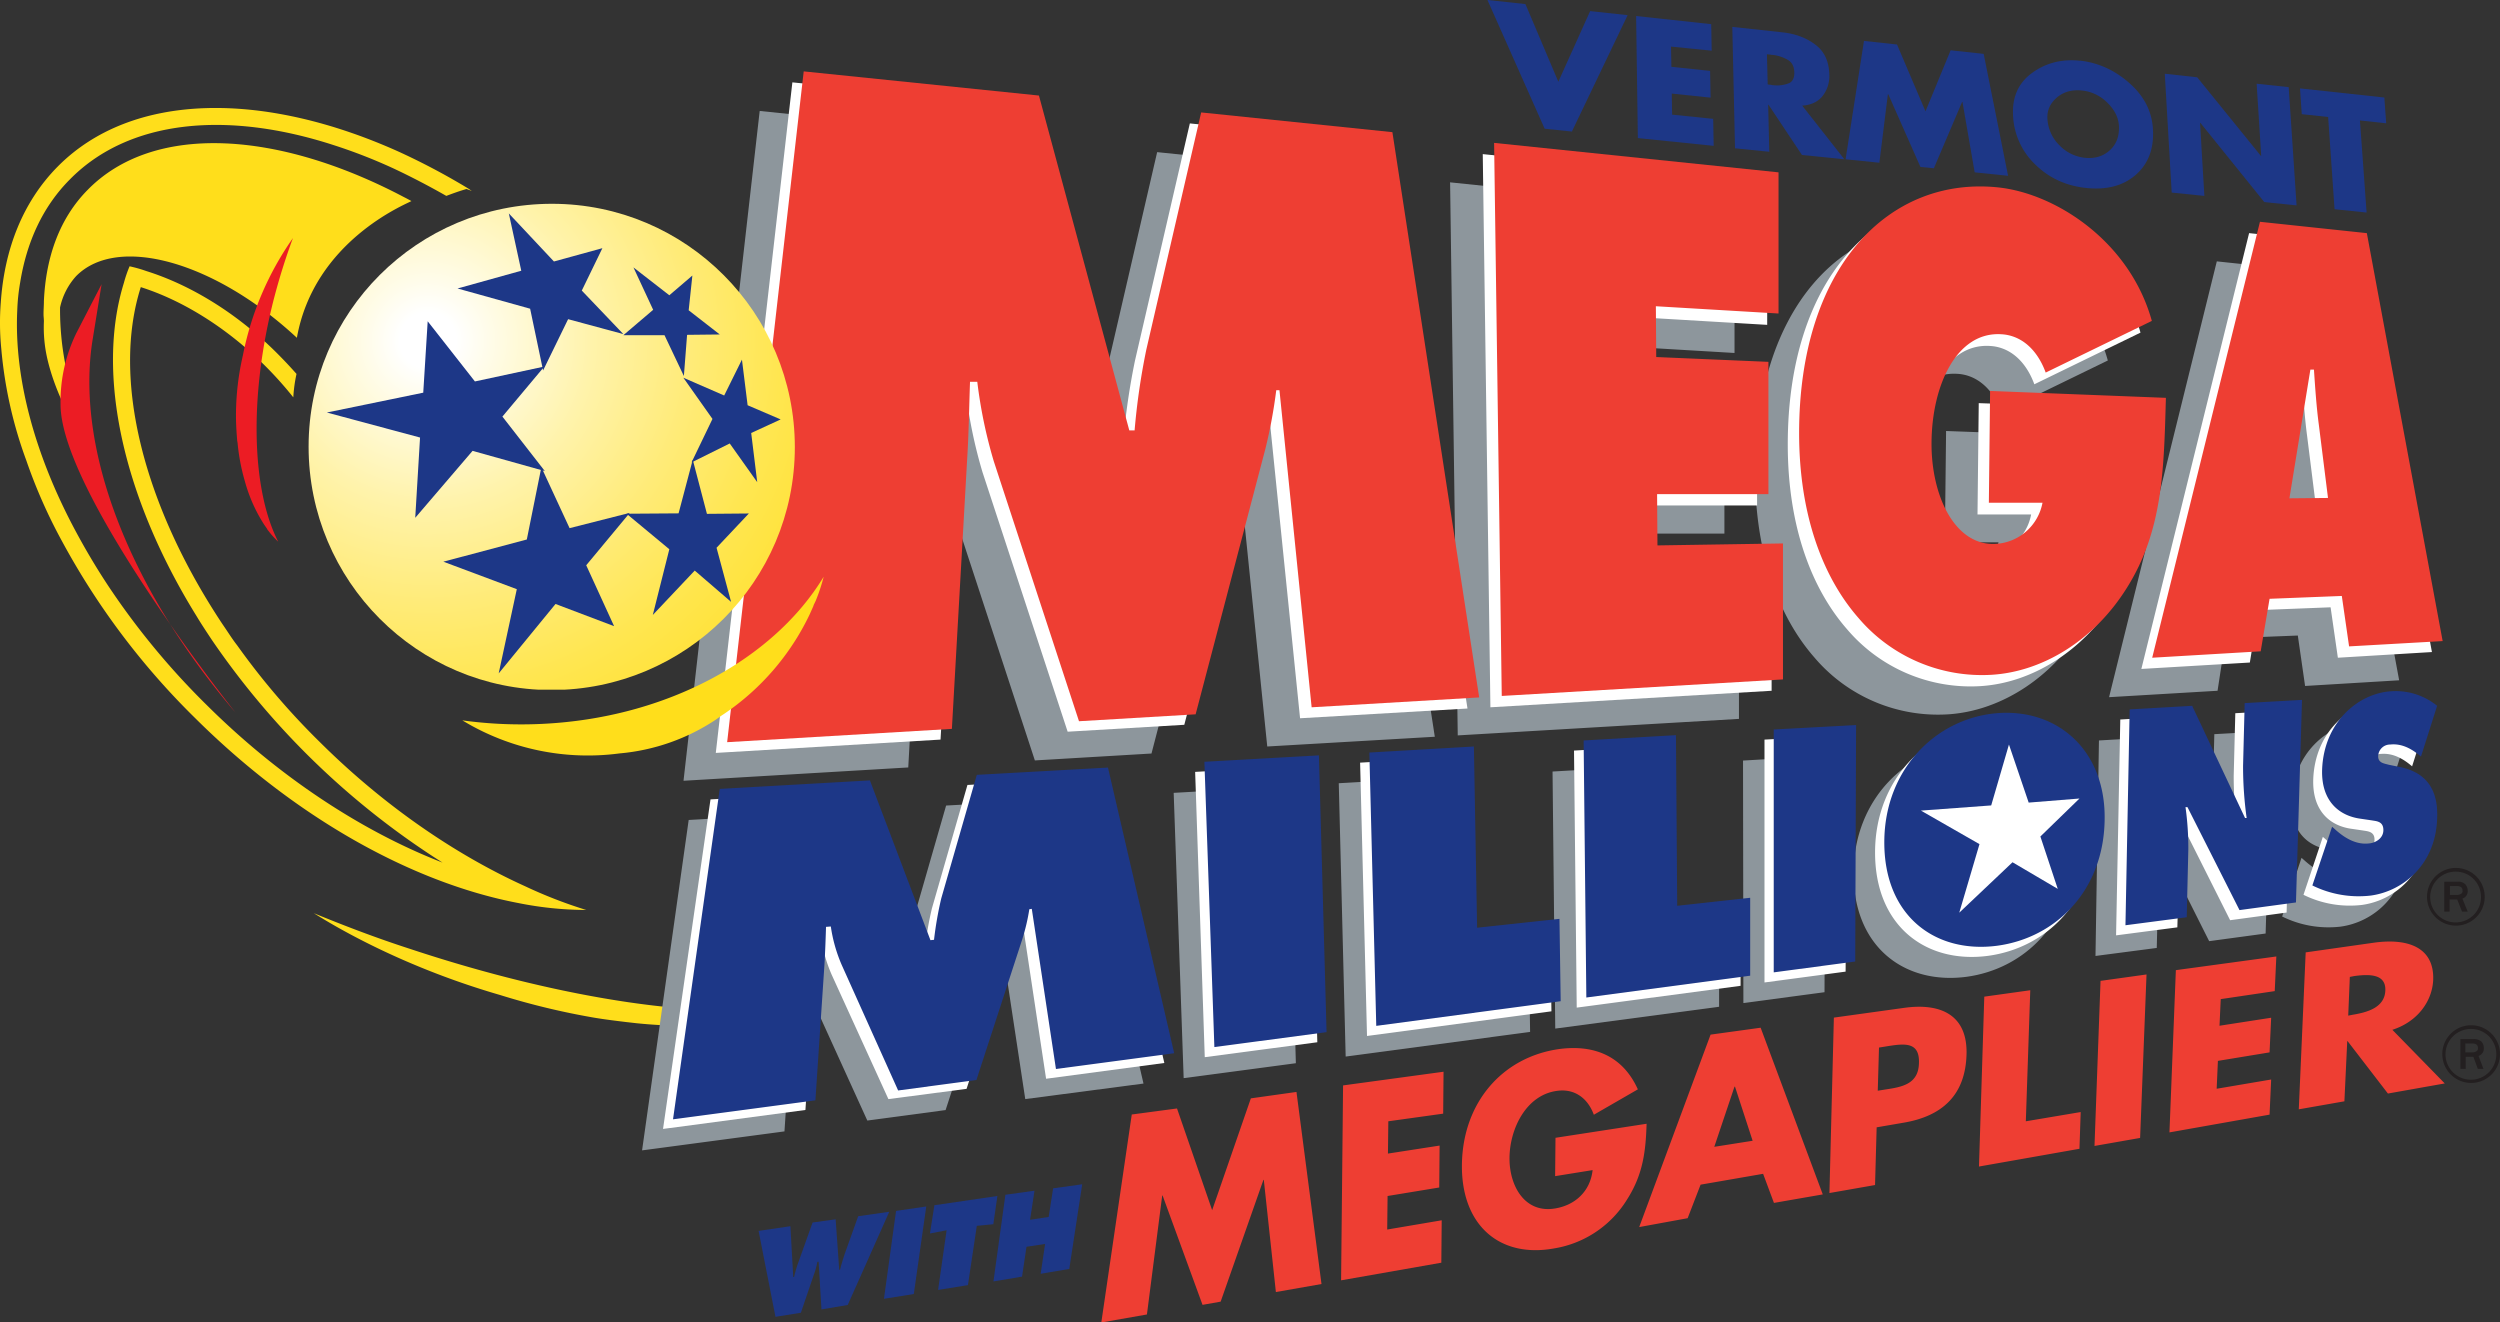 <svg xmlns="http://www.w3.org/2000/svg" xmlns:xlink="http://www.w3.org/1999/xlink" viewBox="0 0 2027.81 1072.7"><rect x="0" y="0" width="2027.81" height="1072.7" fill="#333333" stroke="none"/><defs><style>.cls-1{fill:none;}.cls-2{fill:#ffde1b;}.cls-3{fill:#8d969c;}.cls-4{fill:#fff;}.cls-5{fill:#ee3e33;}.cls-6{fill:#1d3787;}.cls-7{fill:#231f20;}.cls-8{fill:#ec1c24;}.cls-9{clip-path:url(#clip-path);}.cls-10{fill:url(#radial-gradient);}</style><clipPath id="clip-path"><path class="cls-1" d="M250.31,362.3c0,108.7,88,197.4,197,197.4,108.7,0,197.4-88,197.4-197,0-108.7-88-197.4-197-197.4h0c-109,0-197.4,88-197.4,197h0"/></clipPath><radialGradient id="radial-gradient" cx="3164.81" cy="130.79" r="5.38" gradientTransform="translate(-267491.15 -10783.56) scale(84.63 84.56)" gradientUnits="userSpaceOnUse"><stop offset="0" stop-color="#fff"/><stop offset="0.05" stop-color="#fff"/><stop offset="0.11" stop-color="#fffce9"/><stop offset="0.29" stop-color="#fff3ab"/><stop offset="0.47" stop-color="#ffeb78"/><stop offset="0.63" stop-color="#ffe650"/><stop offset="0.78" stop-color="#ffe133"/><stop offset="0.91" stop-color="#ffdf21"/><stop offset="1" stop-color="#ffde1b"/></radialGradient></defs><g id="Layer_2" data-name="Layer 2"><g id="Layer_1-2" data-name="Layer 1"><path class="cls-2" d="M332.11,769.5c-27.2-8.8-53-18.7-77.6-28.8,41.9,26.2,94.9,50.1,151.2,66.4a594.93,594.93,0,0,0,75.9,18.3c9.5,1.6,18,2.6,26.2,3.6l6.2.7,2.6.3a407.3,407.3,0,0,0,48.1,2,197.82,197.82,0,0,0,53.7-7.5l5.2-1.6,1-.3,2.6-1a58.68,58.68,0,0,0,12.4-5.9c-63.6,12-180.5-4-307.5-46.2"/><path class="cls-3" d="M616.21,90,807,109.7l73.3,271.6h4.3a558.63,558.63,0,0,1,9.5-65.5l44.5-192.4,154.8,16,70.4,458.2-135.9,7.9-26.2-257.2h-2.9a408.78,408.78,0,0,1-8.8,47.5L934,611.2l-94.6,5.6L770.31,406a386.61,386.61,0,0,1-13.4-64.5l-5.9-.3c-.3,20.6-1,41.9-2.3,62.5l-12,218.8-182.3,10.8Zm560,57.9,230.7,23.9V286.3l-99.5-5.9.3,41.2,91,3.9V432.8h-90.3l.3,41.6,101.8-1.6V583.1l-228.1,13.4-6.2-448.6m544.9,206.9c-1.6,58.9-2.6,107.7-31.7,154.2-26.8,42.9-68.4,67.7-109,70.4a131.52,131.52,0,0,1-108.7-46.1c-29.5-33.7-48.1-84.8-48.1-149.9,0-134.5,72.7-208.5,161.4-199.3,46.5,4.9,106.7,43.5,124.7,108.3l-86.1,41.9c-7.2-19.3-20.6-30.4-36.3-31.1-35.7-2-56,40.9-56.3,88-.3,42.9,18.7,82.8,50.7,82.1a40.89,40.89,0,0,0,39.3-33.4h-43.5l1-90.3Zm100.2,81.5,17-104.4h2.9c1,14.7,2,29.8,3.9,44.2l7.5,59.9Zm-16.1,81.5,58.6-2.3,5.9,40.9,76.3-4.6-61.2-330.6-86.7-9.2-87.4,353.5,88-5.2ZM952,643.1l92.9-5.2,6.2,224.5-91,12.1L952,643.1m133.9-7.8,84.8-4.9,2.6,147,66.8-7.2,1,66.8-149.6,20-5.6-221.7m173.4-9.5,74.9-4.3,1,138.4,59.2-6.5v63.2l-132.9,17.7-2.2-208.5m154.5-8.9,66.8-3.9-.7,191.8-65.8,8.8-.3-196.7m183,47.5c18.7-1.6,29.5,13.7,29.5,32.7-.3,20.6-12.8,36-30.4,38s-30.4-11.1-30.1-32.1c.2-19.6,12-37.3,31-38.6m.6-60.9c-50.4,2.9-93.6,44.5-93.9,104.4-.3,60.5,41.6,91,91.6,84.4,47.8-6.5,86.1-45.2,87.1-101.5,1.3-55.5-36.3-89.9-84.8-87.3m105.1-2.9,50.7-2.9,42.9,91h1.6a304.55,304.55,0,0,1-2.9-42.5l1.3-50.7,46.5-2.6-4.9,164.3-45.8,6.2L1750,679.9h-1.6a239.75,239.75,0,0,1,2.3,34l-1.3,55-49.7,6.5Zm164.3,95.2,2.3,2c7.9,7.2,17.3,12.8,27.8,11.5,4.3-.3,11.5-3.6,11.5-10.8s-5.6-7.2-9.5-7.9l-8.8-1.3c-17.7-2.3-32.1-14.4-31.4-39.6,1.3-38.9,29.5-62.2,56-63.8a53.23,53.23,0,0,1,37.3,11.8l-13.1,41.2c-7.2-6.2-15.4-10.8-24.9-9.8a9.7,9.7,0,0,0-9.8,9.2c0,5.9,5.2,6.2,8.5,7.2l9.8,2c18,3.9,30.8,15.4,29.8,41.9-1.3,37-27.5,58.6-53.7,62.2a84.69,84.69,0,0,1-47.5-8.2ZM558.61,665.1l121.8-6.9,49.4,129.3,2.9-.3a289.37,289.37,0,0,1,5.9-33.7l28.8-100.1,106.4-5.9,53.7,231.4-95.9,12.6-19.7-129.9-2,.3a163.86,163.86,0,0,1-5.9,24.9L767,900.4l-63.5,8.5-46-101.1a121.85,121.85,0,0,1-8.8-31.1l-3.9.3c-.3,10.1-.7,20.9-1.3,31.1l-7.2,109.6-115.5,15.4Z"/><path class="cls-4" d="M642.71,66.8l190.8,19.6L906.81,358h4.3a558.63,558.63,0,0,1,9.5-65.5l44.5-192.4,154.8,16.1,70.4,458.5-135.8,7.9-26.2-257.2h-2.9a455,455,0,0,1-8.8,47.1l-56,215.4L866,593.5l-69.1-210.6a386.61,386.61,0,0,1-13.4-64.5h-5.9c-.3,20.6-1,41.9-2.3,62.5l-12.4,219-182.3,10.8Zm560,58.2,230.7,23.9V263.5l-99.5-5.9.3,41.2,91,3.9V410h-90.3l.3,41.6L1437,450V560.3l-228.1,13.4-6.2-448.7m544.9,206.9c-1.6,58.9-2.6,108-31.7,154.2-26.8,42.9-68.4,67.7-109,70.4a131.52,131.52,0,0,1-108.7-46.1c-29.5-33.7-48.1-84.8-48.1-149.9,0-134.5,72.7-208.5,161.4-199,46.5,4.9,106.7,43.5,124.7,108.3l-86.1,41.9c-7.2-19.6-20.6-30.4-36.3-31.1-35.7-2-56,40.9-56.3,88-.3,42.9,18.7,82.8,50.7,82.1a40.89,40.89,0,0,0,39.3-33.4H1604l1-90.3Zm100.2,81.5,16.7-104.4h2.9c1,14.7,2,29.8,3.9,44.2l7.5,59.9Zm-16,81.5,58.6-2.3,5.9,40.9,76.3-4.6-61.2-330.6-87.1-9.2-87.4,353.5,88-5.2Z"/><path class="cls-5" d="M651.91,57.9l190.8,19.6L916,349.1h4.3a558.63,558.63,0,0,1,9.5-65.5l44.5-192.4,155.1,16,70.4,458.5-135.9,8-26.1-257.2h-2.6a408.78,408.78,0,0,1-8.8,47.5l-56.6,215.4-94.6,5.6-69.1-210.8a386.61,386.61,0,0,1-13.4-64.5h-5.9c-.7,20.6-1,41.9-2.3,62.5l-12.4,219L589.81,602Zm560,58,230.7,23.9V254.3l-99.5-5.9.3,41.2,91,3.9V400.8h-90.3l.3,41.6,101.8-1.6V551.1l-228.1,13.4-6.2-448.6m544.9,206.8c-1.6,58.9-2.6,108-31.7,154.2-26.8,42.9-68.4,67.7-109,70.4a131.52,131.52,0,0,1-108.7-46.1c-29.5-33.7-48.1-84.8-48.1-149.9,0-134.5,72.7-208.5,161.4-199.3,46.5,4.9,106.7,43.5,124.7,108.3l-86.1,41.9c-7.2-19.6-20.6-30.4-36.3-31.1-35.7-2-56,40.9-56.3,88-.3,42.9,18.7,82.8,50.7,82.1a40.89,40.89,0,0,0,39.3-33.4h-43.5l1-90.7ZM1857,404.2l17-104.4h2.9c1,14.7,2,29.8,3.9,44.2l7.5,59.9Zm-16.1,81.5,58.6-2.3,5.9,40.9,75.9-4.3-61.5-330.9-86.7-9.2-87.4,353.6,88-5.2Z"/><path class="cls-4" d="M969.41,626.1l92.9-5.2,6.2,224.5-91.3,12.1-7.8-231.4m133.8-7.5,84.8-4.9,2.6,147,66.8-7.2,1,66.8-149.6,20-5.6-221.7m173.5-9.8,74.9-4.3,1,138.4,59.2-6.5v63.2l-132.9,17.7-2.2-208.5m154.5-8.9,66.8-3.6-1,191.8-65.8,8.8v-197m182.9,47.5c18.7-1.6,29.8,13.7,29.5,32.7-.3,20.6-12.8,36-30.4,38s-30.4-11.1-30.1-32.1c.2-19.6,12.4-37.3,31-38.6m.7-60.9c-50.4,2.9-93.6,44.5-93.9,104.4-.3,60.5,41.6,91,91.6,84.4,48.1-6.5,86.1-45.2,87.1-101.5,1.2-55.5-36.4-89.9-84.8-87.3m105-2.9,50.7-2.9,42.9,91h1.3a304.55,304.55,0,0,1-2.9-42.5l1.3-50.7,46.5-2.6-4.9,164.3-45.8,6.2L1767,662.9h-1.6a239.75,239.75,0,0,1,2.3,34l-1.6,55.3-49.7,6.5Zm164.3,95.2,2.3,2c7.9,7.2,17.3,12.8,27.8,11.5,4.3-.7,11.5-3.6,11.8-10.8s-5.6-7.2-9.5-7.9l-8.8-1.3c-17.7-2.3-32.1-14.4-31.4-39.9,1.3-38.9,29.5-62.2,56-63.8a53.23,53.23,0,0,1,37.3,11.8l-13.1,41.2c-7.2-6.2-15.4-10.8-24.9-10.1a9.7,9.7,0,0,0-9.8,9.2c-.3,5.9,5.2,6.2,8.5,7.2l9.8,2c18,3.9,30.8,15.4,29.5,41.9-1.3,37-27.5,58.6-53.7,62.2a84.69,84.69,0,0,1-47.5-8.2ZM576.31,648.4l121.4-6.9,49.4,129.3,2.9-.3a289.37,289.37,0,0,1,5.9-33.7l28.8-100.1,106.4-5.9,53.3,231.4L848.51,875l-19.6-129.9h-2A163.86,163.86,0,0,1,821,770L784,883.2l-63.4,8.3-46.1-101.1a121.85,121.85,0,0,1-8.8-31.1l-3.9.3c-.3,10.1-.3,20.6-1.3,31.1l-7.2,109.6-115.5,15.4Z"/><path class="cls-6" d="M976.91,617.9l92.9-5.2,6.2,224.5-91,12.1-8.1-231.4m133.8-7.5,84.8-4.9,2.6,147,66.8-7.2,1,66.8-149.6,20-5.6-221.7m173.8-9.8,74.9-4.3,1,138.4,59.2-6.5v63.2l-132.9,17.7-2.2-208.5m154.2-8.9,66.8-3.6-.7,191.8-66.1,8.8v-197m288.7-16.3,50.7-2.9,42.9,91h1.3a304.55,304.55,0,0,1-2.9-42.5l1.3-50.7,46.5-2.6-4.9,164.3-45.8,6.2-42.2-83.5h-1.6a239.75,239.75,0,0,1,2.3,34l-1.3,55.3-49.7,6.5Zm164.2,95.2,2.3,2c7.9,7.2,17.3,12.8,27.8,11.5,4.3-.3,11.5-3.6,11.5-10.8s-5.6-7.2-9.5-7.9l-8.8-1.3c-17.7-2.3-32.1-14.4-31.4-39.6,1.3-38.9,29.5-62.2,56-63.8a53.23,53.23,0,0,1,37.3,11.8l-13.1,41.2c-7.2-6.2-15.4-10.8-24.9-9.8a9.7,9.7,0,0,0-9.8,9.2c-.3,5.9,5.2,6.2,8.5,7.2l9.8,2c18,3.9,30.8,15.4,29.5,41.9-1.3,37-27.5,58.6-53.7,62.2a84.69,84.69,0,0,1-47.5-8.2ZM583.81,639.9l121.8-6.9,49.1,129.6,2.9-.3a289.37,289.37,0,0,1,5.9-33.7l28.8-100.1,106.4-5.9,53.7,231.7-95.9,12.8-19.6-129.9-2,.3a163.86,163.86,0,0,1-5.9,24.9L792,876l-63.5,8.5-45.8-101.9a121.85,121.85,0,0,1-8.8-31.1l-3.9.3c-.3,10.1-.7,20.9-1.3,31.1l-7.3,109.6-115.5,15.4Zm1038.5-61.6c-50.4,2.9-93.6,44.5-93.9,104.4-.3,60.5,41.6,91,91.6,84.4,48.1-6.5,86.1-45.2,87.1-101.5,1.3-55.5-36.4-89.9-84.8-87.3"/><path class="cls-4" d="M1615.11,653.3l14.4-49.4,16,47.1,41.2-3.3L1655,678.5l14.1,42.5-36.7-21.6-43.2,40.9,16.4-55.6-47.5-27.2,57-4.2"/><path class="cls-5" d="M918,904l36.7-4.9,28.5,82.5,31.4-90.7,37-5.2,20.3,155.8-37,6.5-9.8-91h-.3l-34.7,98.8-14.7,2.6L943,969.7h-.3l-12.4,96.5-37,6.5L918,904m208.1,5.5-.3,26.2,41.9-6.5-.3,34-41.9,6.9-.3,27.2,44.2-7.5-.3,34.4-81.3,14.3,1.6-158.1,81.5-11.1-.3,34-44.5,6.2m209.5,2c-.7,21.6-2.6,40.6-15.7,61.2a85.58,85.58,0,0,1-59.2,39.9c-44.8,8.2-75.6-19.3-74.9-68.1.7-50.1,32.7-87.1,78.9-93.6,29.5-3.9,52,6.5,63.8,32.7l-35.7,20.6c-4.9-13.4-15.7-21.6-30.4-19.3-24.5,3.6-37.6,30.4-38,53.7s12.4,45.8,37,41.6c16-2.6,28.5-13.7,30.4-31.1l-30.4,4.9.3-31.1Zm43.8,49.4-10.5,27.2-39.3,7.2,57.9-156.1,40.6-5.6,50.4,135.2-39.6,6.9-8.8-23.6Zm27.9-79.5h-.4l-16.4,48.8,31.1-4.9Zm80.2-56,56.9-7.9c30.8-4.3,51.7,6.5,50.7,38-1,32.7-19.6,50.1-52,55.3l-20.9,3.6-1.3,46.8-37,6.5Zm35.6,59.3,6.2-1c13.4-2,26.8-4.3,27.2-21.3.7-17.7-11.8-16-26.2-13.7l-6.2,1Zm120.1,24.8,44.5-7.5-1,29.8-81.5,14.4,4.3-137.8,37.3-5.2-3.6,106.3m92.7,13.5-37,6.5,4.9-133.9,37.3-5.2-5.2,132.6m65.4-112.6-1,21.6,41.9-6.5-1.3,28.1-41.9,6.9-1,22.6,44.2-7.5-1.3,28.5-81.2,14.4,5.2-131.6,81.5-11.1-1.3,28.1-43.8,6.5M1983,878.8l-46.1,8.2-32.7-42.5h-.3l-2.3,48.8-37,6.5,5.6-127.3,55.6-7.9c28.5-3.9,49.1,4.6,47.8,30.8-1,17-12.8,33.4-33.1,39.9Zm-78.3-55,3.6-.7c12.1-2,25.9-5.9,26.5-19.6s-13.1-13.4-25.2-11.8l-3.6.7Z"/><path class="cls-6" d="M641.11,994.6l2.3,41.2h.7a94.38,94.38,0,0,1,3.9-13.1l11.1-31.1,18.7-2.6,2.9,40.9h.7c1-4.3,2.3-8.2,3.6-12.4l11.1-31,25.2-3.6-33.7,75.6-21.3,3.6-2.3-38.6h-1a60.21,60.21,0,0,1-2.9,10.5l-10.5,30.8-20.6,3.3-13.7-69.7Zm85.7-12.4,24.5-3.6-10.1,71-24.2,3.9,9.8-71.3m31.1-4.6,51.1-7.5-3.3,22.9-13.4,1.3-7.2,48.1-24.2,3.9,6.9-48.4-13.5,2.6,3.6-22.9m57.6-8.5,23.6-3.3-3.6,23.6,15.1-2.3,3.6-23.2,23.6-3.3-10.5,68.7-23.2,3.9,3.6-24.2-15.1,2.3-3.6,24.2-23.2,3.9,9.7-70.3"/><path class="cls-7" d="M2001.61,739.4H1997l-3.9-9.8h-6.2v9.8h-4.3V715.2h10.5a8,8,0,0,1,6.5,2,7.51,7.51,0,0,1,2,5.2,6.29,6.29,0,0,1-4.3,6.5Zm-14.4-13.5h5.6a6.3,6.3,0,0,0,3.6-1,2.68,2.68,0,0,0,1-2.6,3.39,3.39,0,0,0-1-2.6,5.38,5.38,0,0,0-3.3-1h-5.9v7.2Z"/><path class="cls-7" d="M1991.81,750.8a23.4,23.4,0,1,1,23.6-23.6,23.37,23.37,0,0,1-23.6,23.6m0-43.8a20.6,20.6,0,1,0,20.6,20.6,20.51,20.51,0,0,0-20.6-20.6m22.6,160h-4.6l-3.6-9.8H2000V867h-4.3V842.8h10.5a9.67,9.67,0,0,1,6.5,2,7.51,7.51,0,0,1,2,5.2,6.29,6.29,0,0,1-4.3,6.5Zm-14.7-13.4h5.6a6.3,6.3,0,0,0,3.6-1,2.68,2.68,0,0,0,1-2.6,3.39,3.39,0,0,0-1-2.6,5.38,5.38,0,0,0-3.3-1h-5.9v7.2Z"/><path class="cls-7" d="M2004.21,878.4a23.4,23.4,0,1,1,23.6-23.6,23.37,23.37,0,0,1-23.6,23.6m0-43.8a20.6,20.6,0,1,0,20.6,20.6h0a20.44,20.44,0,0,0-20.6-20.6"/><path class="cls-2" d="M.61,245.8c2.9-43.9,18-82.1,46.1-110.6,60.5-61.2,167.6-61.5,277.5-11.8a556.22,556.22,0,0,1,55.6,29.5l2.9,2-4.3-1.6c-5.6,1.6-11.1,3.6-16.4,5.6-14.4-8.2-28.8-15.7-42.9-22.3a428.9,428.9,0,0,0-48.8-19c-86.1-27.9-165.6-20.7-213.4,27.7-22.3,22.3-35.3,51.1-40.6,84.1A161.92,161.92,0,0,0,14,251.7c-2.6,54,13.7,116.5,47.5,179.4,7.9,14.7,16.4,29.1,25.9,43.5a609.35,609.35,0,0,0,80.5,97.5C226.21,630,293.31,674.2,359,699.7A642.24,642.24,0,0,1,171.81,519c-4.3-6.5-8.5-12.8-12.4-19.3-59.6-96.2-81.8-196.4-58.9-270.3a101.17,101.17,0,0,1,4.6-13.4,112,112,0,0,1,13.7,3.9c35.3,11.1,73,33.7,105.7,66.4,5.6,5.6,10.8,11.1,16,17a117.49,117.49,0,0,0-2.6,19,301.55,301.55,0,0,0-23.2-25.9c-31.7-31.4-67.4-53-100.5-63.5-23.6,74,1.6,176.1,66.4,273.6,3.9,5.6,7.5,11.5,11.8,17a590.6,590.6,0,0,0,67.1,78.5c50.7,50.4,108.7,90.7,166.3,116.8a378.57,378.57,0,0,0,49.7,19.3,282.74,282.74,0,0,1-55-5.6c-87.4-16.7-182.3-70.4-262.8-150.6A601.61,601.61,0,0,1,50.41,439.2a424.57,424.57,0,0,1-29.1-65.8A348.53,348.53,0,0,1,1,282.4a211.88,211.88,0,0,1-.4-36.6"/><path class="cls-2" d="M35.61,244.2c1.6-36,12.8-67.1,35.3-90,53.3-54.7,154.2-48.4,256.6,5.6,2,1,3.9,2,6.2,3.3-4.6,2.6-78.9,32.4-92.9,110.9-66.1-61.5-145.3-84.1-179-50.1a55.16,55.16,0,0,0-13.1,25.5,234.64,234.64,0,0,0,9.5,67.7A386.92,386.92,0,0,0,79.11,374c-20.9-28.5-35-57.6-40.9-83.8a113,113,0,0,1-2.6-29.5c0-2-.3-3.9-.3-5.9,0-3.8.3-7,.3-10.6"/><path class="cls-8" d="M61.81,270.4l20.6-39.9L75.21,275c-14.4,88,28.8,201.3,115.9,303.1,0,0-142-178.4-142-250a126.92,126.92,0,0,1,12.7-57.7"/><path class="cls-2" d="M438.81,587.2a349.71,349.71,0,0,1-63.8-2.9,196,196,0,0,0,127.6,26.8,167.28,167.28,0,0,0,78.2-27.5l4.6-3.3,2-1.3a202.57,202.57,0,0,0,69.4-80.8l2.9-6.5.3-1,1.6-3.3a149.91,149.91,0,0,0,6.5-19.6c-40.1,66.3-126.8,114.8-229.3,119.4"/><path class="cls-8" d="M222.21,242.2a508.72,508.72,0,0,1,15.4-49.1A249.24,249.24,0,0,0,197,288.3a217.77,217.77,0,0,0-5.6,48.4c0,5.9.3,11.5.7,17l.3,3.9.3,1.6a165.66,165.66,0,0,0,5.9,31.1,127,127,0,0,0,15.7,35.3l2.3,3.3.3.7,1.3,1.6a65.82,65.82,0,0,0,7.5,8.2c-21.2-41.1-24.2-116.4-3.5-197.2"/><g class="cls-9"><path class="cls-10" d="M250.31,165.3h394.4V559.4H250.31Z"/></g><path class="cls-6" d="M609.31,351.2l4.9,39.9-22.3-31.4-31,15.4,17-35.3-23.6-33.4,33.1,14.4,14.4-29.1,4.6,37,26.8,11.5-23.9,11"/><path class="cls-6" d="M563.51,462.8l-34,36,13.4-53.3-34.7-28.8,42.2-.3,11.5-43.5,11.5,43.9,34-.3-26.2,27.8L593,488.2l-29.5-25.4"/><path class="cls-6" d="M419.21,477.9l-59.6-22.3,67.7-18,11.8-58.6L462,428.4l48.8-12.4-35.3,42.5,22.6,49.4-47.5-18-46.1,56.3,14.7-68.3"/><path class="cls-6" d="M343.31,318.5l3.6-57.9,38.3,48.8,56.3-12.1-34,40.6,34.4,44.2-58.6-16.4L336.81,420l3.9-65.1-75.6-20.3,78.2-16.1"/><path class="cls-6" d="M449.31,212.1l39.3-10.8-16.7,34.4,33.7,35.3-44.8-12.1-20.3,41.6L430,250.4,371.11,234l51.7-14.4-10.1-46.5,36.6,39"/><path class="cls-6" d="M558.61,251.7l25.2,19.6-26.5.3-2.6,33.4L539,271.9h-33.4l24.2-20.6-16-34.4,29.1,22.6,18.7-16-3,28.2"/><path class="cls-6" d="M1264,66.3,1289.81,9l30.4,3.3L1275,106.7l-22.1-2.3L1206.51,0l30.8,3.3Z"/><path class="cls-6" d="M1355.41,37.8l.3,16.4,31.4,3.3.4,21.7L1356,75.9l.3,17.1,33.3,3.4.4,21.9-61.5-6.3-1.4-99,60.9,6.6.4,21.5Z"/><path class="cls-6" d="M1461.51,85.3l34.5,43.9-34.4-3.5L1434.51,85h-.3l.9,38.1-27.8-2.8-2.2-98.5,41.2,4.5c10.5,1.2,19.2,4.6,26.4,10.1s10.8,13.5,11.1,24a26.22,26.22,0,0,1-5.4,17.4c-3.8,4.8-9.5,7.5-16.9,7.9Zm-27.7-16.8,2.7.3,1.4.3c.5,0,.9.1,1.3.1a26.1,26.1,0,0,0,11.3-1.5c3.4-1.2,5-4.2,4.9-9s-1.9-8.2-5.4-10.2a32.14,32.14,0,0,0-11.4-3.9c-.4,0-.8-.1-1.3-.1s-.9-.1-1.4-.2l-2.7-.3Z"/><path class="cls-6" d="M1511.91,33.2l26.8,2.9,23.1,54.2,20.4-49.5,26.8,2.9,19.8,98.9-27.1-2.8-9.9-57.1h-.3l-22.9,53.8-10.9-1.1-26.1-59h-.3l-6.9,55.6-27.4-2.8Z"/><path class="cls-6" d="M1687.31,49.2c14.7,1.7,28,7.7,39.9,18.2s18.3,22.9,19.1,37.5c.9,15.6-3.7,27.9-13.8,36.8s-23.5,12.5-40.1,10.8-30.4-8.1-41.7-19.2a58.31,58.31,0,0,1-17.9-40.4c-.6-14.7,4.6-26,15.8-34s24-11.2,38.8-9.6Zm-18.9,29.9c-5.4,4.6-8,10.2-7.7,16.9a32.46,32.46,0,0,0,9.5,21.6,33.52,33.52,0,0,0,21,10.4c8,.8,14.7-1.2,20.1-6.1s7.8-11.5,7.4-19.9c-.4-6.7-3.5-12.9-9.4-18.7a33.67,33.67,0,0,0-20.8-9.9Q1676.51,72.2,1668.41,79.1Z"/><path class="cls-6" d="M1755.91,59.8l26.3,2.9,51.6,63.7h.3l-3.7-58.5,26,2.8,6.4,95.9-26.2-2.7-51.8-64.2h-.3l3.5,59.2-26.5-2.7Z"/><path class="cls-6" d="M1919.61,172.4l-26-2.7-5.2-74.8L1867,92.6l-1.4-20.9,68.4,7.4,1.5,20.9-21.3-2.3Z"/></g></g></svg>